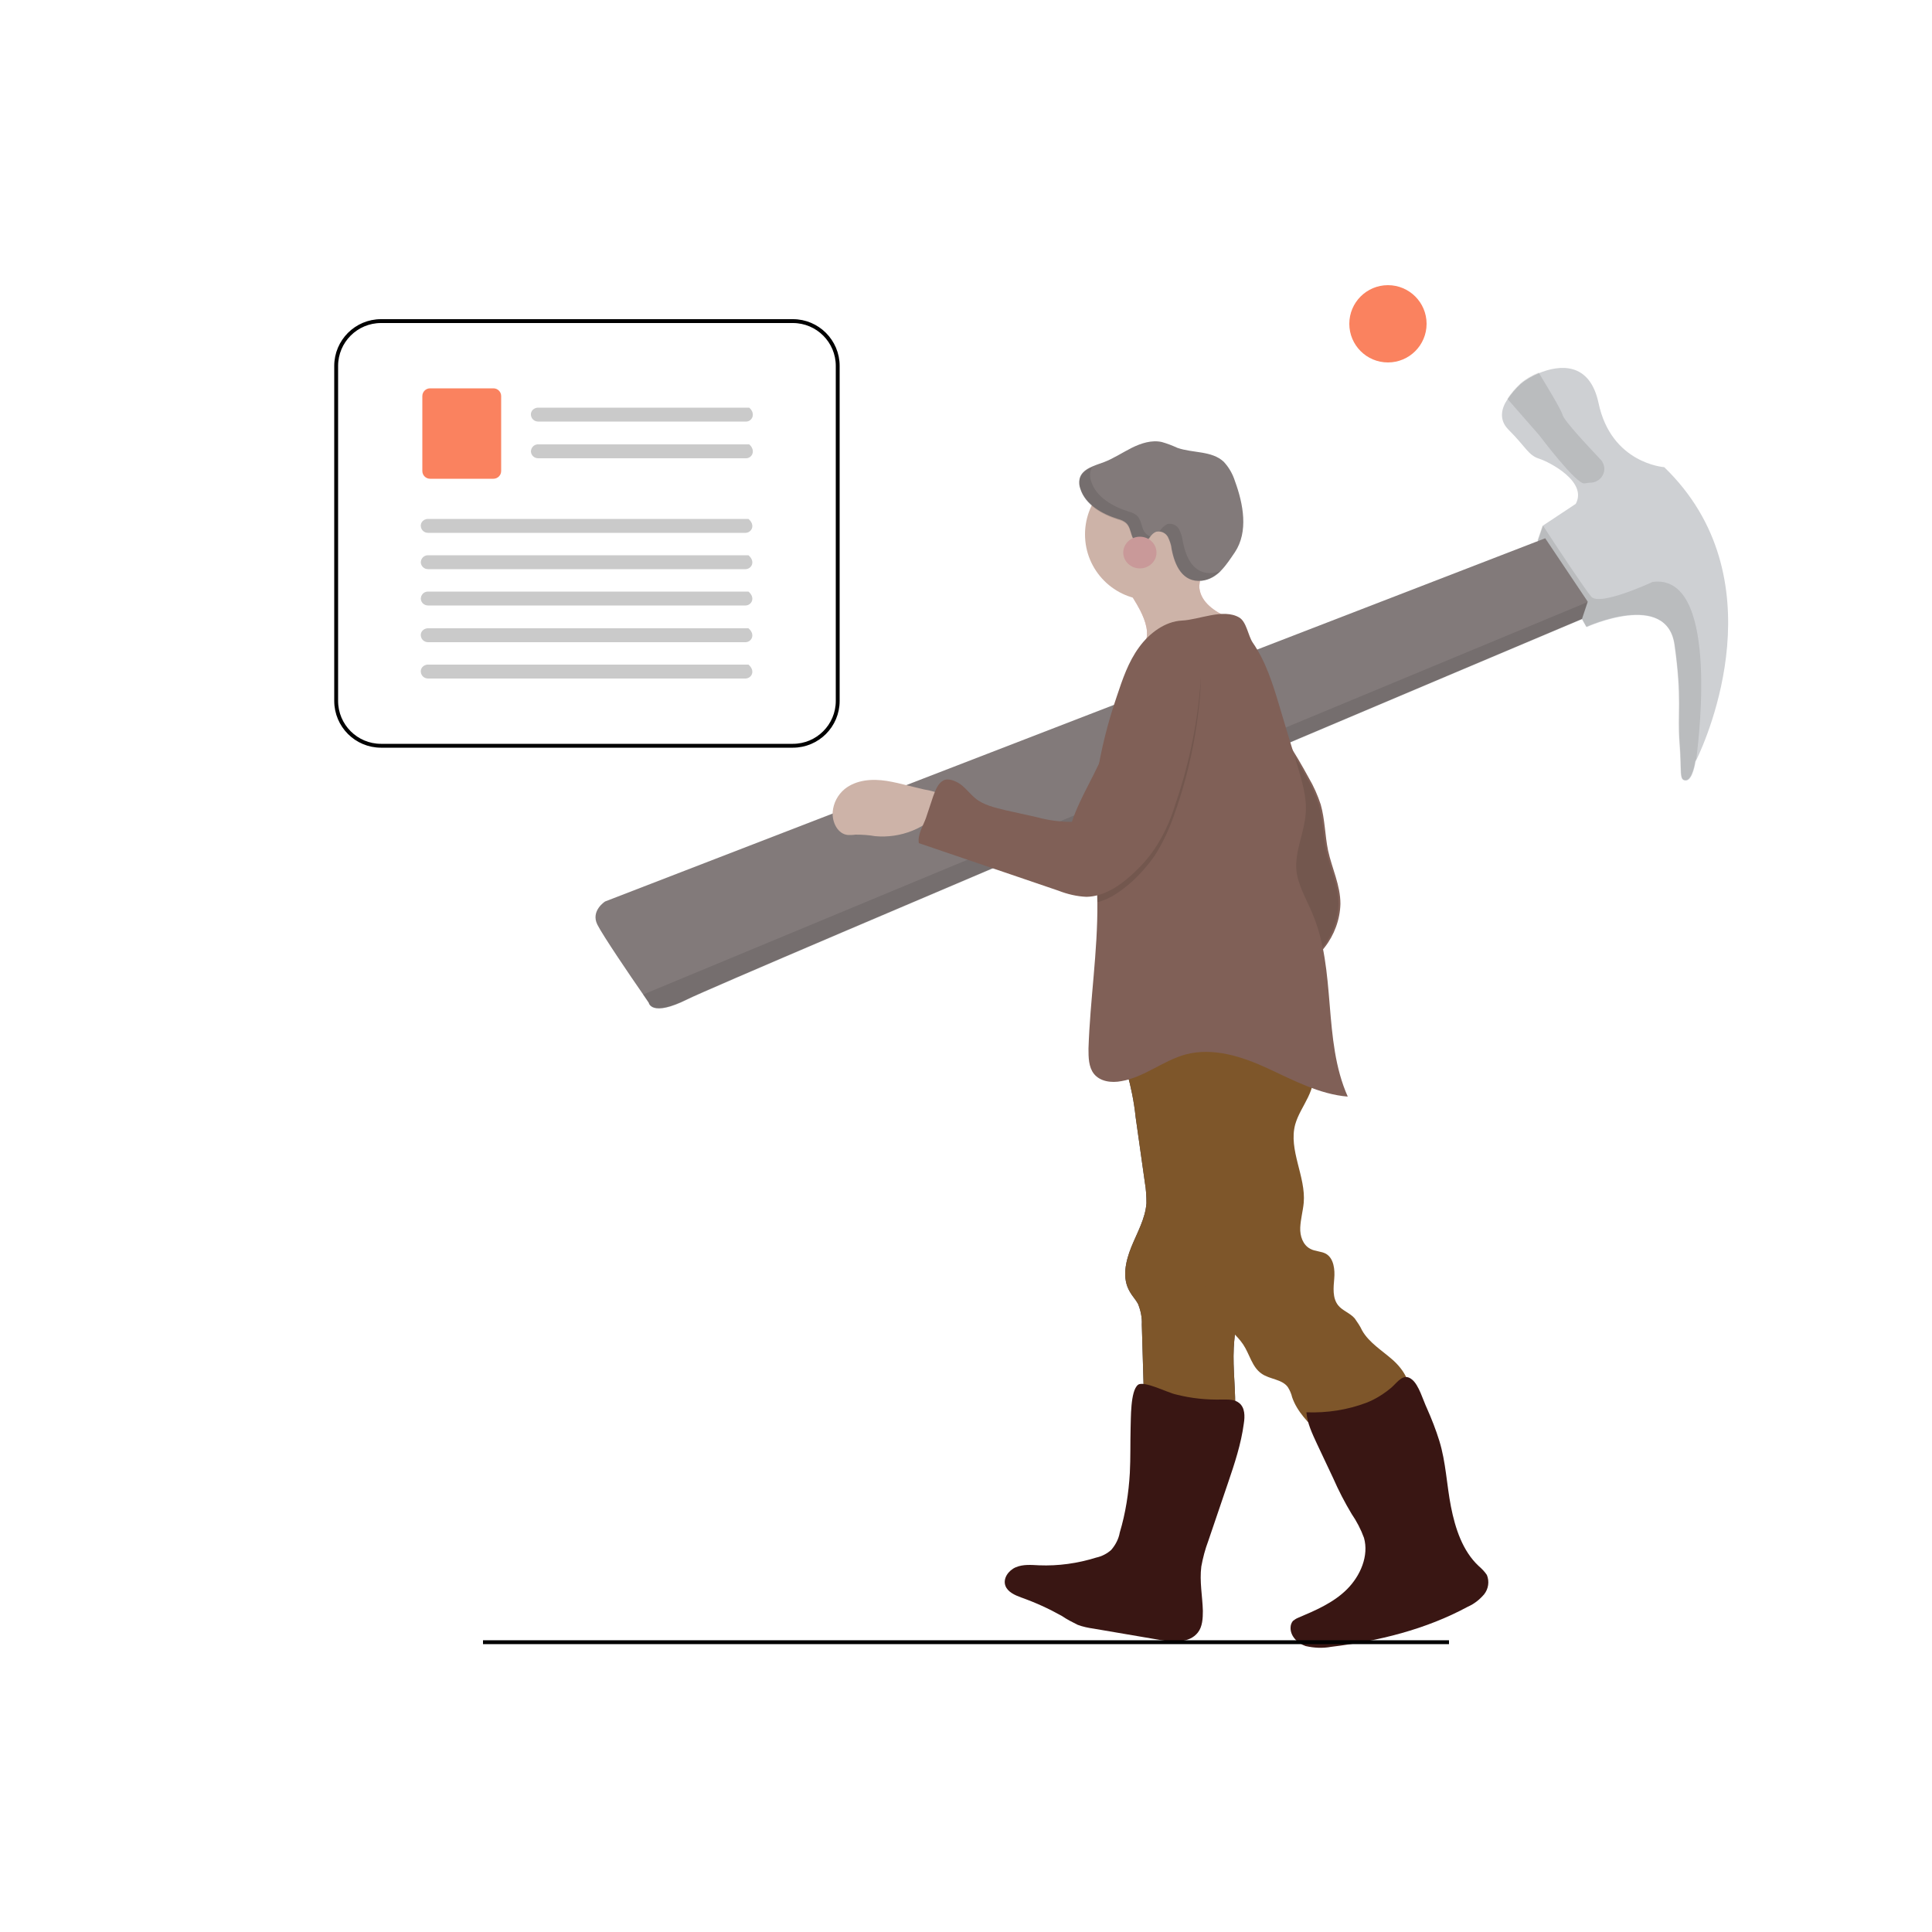 <svg xmlns="http://www.w3.org/2000/svg" xmlns:xlink="http://www.w3.org/1999/xlink" id="Layer_1" x="0px" y="0px" viewBox="0 0 500 500" style="enable-background:new 0 0 500 500;" xml:space="preserve"> <style type="text/css"> .st0{fill:none;stroke:#000000;stroke-miterlimit:10;} .st1{fill:#CACACA;} .st2{fill:#FA825F;} .st3{fill:#CED0D3;} .st4{opacity:0.1;enable-background:new ;} .st5{fill:#827A7A;} .st6{fill:#806057;} .st7{fill:#CDB3A8;} .st8{fill:#413F56;} .st9{fill:#7E562A;} .st10{fill:#391613;} .st11{fill:#EABCBC;} .st12{opacity:0.1;} .st13{fill:#C99999;} </style> <path class="st0" d="M205.2,193H98.6c-6.4,0-11.6-5.2-11.6-11.6V94.7c0-6.4,5.2-11.6,11.6-11.6h106.6c6.4,0,11.6,5.2,11.6,11.6v86.7 C216.8,187.8,211.6,193,205.2,193z"></path> <path id="b42f7784-d7aa-4130-a713-c57f7e285794" class="st1" d="M193.1,109.1h-53.8c-1,0-1.8-0.7-1.9-1.7c-0.1-1,0.7-1.8,1.7-1.9 h54.8C195.7,107.1,194.6,109.1,193.1,109.1z"></path> <path id="fef78de7-8139-4292-a735-dfc1826a946d" class="st1" d="M193.1,118.6h-53.8c-1,0-1.8-0.7-1.9-1.7c0-1,0.7-1.8,1.7-1.9h54.8 C195.7,116.6,194.6,118.6,193.1,118.6z"></path> <path id="bc3a1040-a005-4464-8914-0d26e9886da7" class="st2" d="M127.7,123.9h-16.4c-1.1,0-2-0.9-2-2v-19.4c0-1.1,0.9-2,2-2h16.4 c1.1,0,2,0.9,2,2v19.4C129.7,123,128.8,123.9,127.7,123.9C127.7,123.9,127.7,123.9,127.7,123.9z"></path> <path id="ef5725be-974e-4818-8827-9633ad97864d" class="st1" d="M192.9,137.9h-82.1c-1,0-1.8-0.7-1.9-1.7c-0.1-1,0.7-1.8,1.7-1.9 h83.1C195.6,135.9,194.5,137.9,192.9,137.9L192.9,137.9z"></path> <path id="b6ceb078-02d4-45e5-a259-b4aa725e8656" class="st1" d="M192.9,147.3h-82.1c-1,0-1.8-0.7-1.9-1.7c0-1,0.7-1.8,1.7-1.9h83.1 C195.6,145.3,194.5,147.3,192.9,147.3z"></path> <path id="b70683a0-764f-4858-8fd1-ac4cf933a79b" class="st1" d="M192.9,156.7h-82.1c-1,0-1.8-0.7-1.9-1.7c0-1,0.7-1.8,1.7-1.9h83.1 C195.6,154.7,194.5,156.7,192.9,156.7z"></path> <path id="ff94e3a1-018f-4284-9dff-97f10413b838" class="st1" d="M192.9,166.2h-82.1c-1,0-1.8-0.7-1.9-1.7c-0.1-1,0.7-1.8,1.7-1.9 h83.1C195.6,164.2,194.5,166.2,192.9,166.2z"></path> <path id="a482e522-b4bb-4a24-a9c3-635a0ec9eabe" class="st1" d="M192.9,175.6h-82.1c-1,0-1.8-0.7-1.9-1.7c-0.1-1,0.7-1.8,1.7-1.9 h83.1C195.6,173.6,194.5,175.6,192.9,175.6z"></path> <path class="st3" d="M390.4,111.2c4.6,4.6,5.1,6.6,7.9,7.5s12.6,6,9.5,11.7l-8.3,5.5l-0.2,0.2l-1.3,3.8l12.6,22.4 c0,0,20.8-9.5,22.8,4.6s0.7,17.9,1.3,25.4s-0.2,9.7,1.6,9.7s2.5-4.9,2.5-4.9l0.3-0.6c2.7-5.6,21.1-47.1-8.4-75.6 c0,0-13.7-0.9-17-16.6c-2.3-10.8-10.2-9.9-15.5-7.7c-1.7,0.7-3.3,1.6-4.7,2.8c-1.3,1.2-2.4,2.5-3.4,4 C388.6,105.6,387.8,108.6,390.4,111.2z"></path> <path class="st4" d="M399.2,136l-1.3,3.8l12.6,22.4c0,0,20.8-9.5,22.8,4.6s0.7,17.9,1.3,25.4s-0.2,9.7,1.6,9.7s2.5-4.9,2.5-4.9 l0.3-0.6c0.9-7,5.6-48-11.3-45.8c0,0-13.7,6.4-15.9,3.8c-1.7-2-9.4-13.6-12.5-18.4L399.2,136z"></path> <path class="st4" d="M390.1,103.2l8.3,9.5c0,0,9.7,12.9,11.7,12.4c0.6-0.1,1.2-0.2,1.8-0.2c2-0.2,3.4-1.9,3.3-3.8 c-0.1-0.8-0.4-1.6-1-2.2c-3.3-3.5-9.4-10-9.8-11.5s-4.3-7.8-6.2-11c-1.7,0.7-3.3,1.6-4.7,2.8C392.2,100.4,391.1,101.7,390.1,103.2z"></path> <path class="st5" d="M154.6,239.3c1.4,2.8,8.6,13.4,11.8,18l1.5,2.2c0,0,0.6,3.8,10-0.9s231.5-98.4,231.5-98.4l1.5-4.5l-11-16.4 l-243.3,94C156.6,233.3,152.8,235.7,154.6,239.3z"></path> <path class="st4" d="M166.4,257.4l1.5,2.2c0,0,0.6,3.8,10-0.9s231.5-98.4,231.5-98.4l1.5-4.5L166.4,257.4z"></path> <path class="st6" d="M332.9,191.6c2.1,3.1,4,6.4,5.8,9.7c1.3,2.2,2.3,4.5,3.1,6.9c1.1,3.9,1.1,8,1.9,11.9c1,4.6,3.2,9,3.2,13.8 c-0.1,4.1-1.6,8.1-4.1,11.3c-2.5,3.2-5.3,6.2-8.5,8.8c-7.3-18.8-11.3-38.7-12-58.9c-0.3-2.8,0-5.6,0.9-8.3c0.6-1.6,3.6-6.1,5.6-4.4 c0.7,0.6,0.9,3.6,1.3,4.5C330.9,188.5,331.8,190.1,332.9,191.6z"></path> <path class="st4" d="M332.4,191.6c2.1,3.1,4,6.4,5.8,9.7c1.3,2.2,2.3,4.5,3.1,6.9c1.1,3.9,1.1,8,1.9,11.9c1,4.6,3.2,9,3.2,13.8 c-0.1,4.1-1.6,8.1-4.1,11.3c-2.5,3.2-5.3,6.2-8.5,8.8c-7.3-18.8-11.3-38.7-12-58.9c-0.3-2.8,0-5.6,0.9-8.3c0.6-1.6,3.6-6.1,5.6-4.4 c0.7,0.6,0.9,3.6,1.3,4.5C330.4,188.5,331.4,190.1,332.4,191.6z"></path> <path class="st7" d="M229.5,202.1c-3.8-0.6-7.9-0.3-10.9,2.1c-1.8,1.5-2.9,3.6-3.1,5.9c-0.2,2.7,1.3,5.8,4,6c0.6,0,1.3,0,1.9-0.1 c1.7,0,3.4,0.1,5.1,0.4c6.6,0.6,13.2-2,17.5-7.1c2.3-2.9-0.7-4.1-3.4-4.7C236.9,203.9,233.2,202.7,229.5,202.1z"></path> <path class="st8" d="M293.9,289.1l2.4,17c0.3,1.7,0.4,3.5,0.4,5.3c-0.3,4-2.4,7.6-3.9,11.3s-2.5,8.1-0.4,11.6c0.6,1.1,1.5,2,2.1,3.1 c0.7,1.7,1.1,3.6,1,5.4l0.7,24.1c7.4,0.5,14.9,0.5,22.3-0.1c0.3,0,0.6-0.1,0.8-0.2c0.2-0.2,0.3-0.6,0.3-0.9 c0.3-5.6-0.6-11.3-0.3-16.9c0.1-2.1,0.4-4.1,0.5-6.2c0.1-8.4-4-16.6-2.8-24.9c0.4-2.1,0.9-4.2,1.5-6.2c4-14.4,3.1-29.6,2.2-44.5 c0-0.2-0.1-0.5-0.2-0.7c-0.1-0.1-0.3-0.2-0.5-0.3c-8.5-2.6-17.8-0.8-24.8,4.7c-1,0.9-3.7,1.7-4.4,2.7c-1,1.4,0.3,2.8,0.9,4.3 C292.7,281.3,293.5,285.2,293.9,289.1z"></path> <path class="st9" d="M293.9,289.1l2.4,17c0.3,1.7,0.4,3.5,0.4,5.3c-0.3,4-2.4,7.6-3.9,11.3s-2.5,8.1-0.4,11.6c0.6,1.1,1.5,2,2.1,3.1 c0.7,1.7,1.1,3.6,1,5.4l0.7,24.1c7.4,0.5,14.9,0.5,22.3-0.1c0.3,0,0.6-0.1,0.8-0.2c0.2-0.2,0.3-0.6,0.3-0.9 c0.3-5.6-0.6-11.3-0.3-16.9c0.1-2.1,0.4-4.1,0.5-6.2c0.1-8.4-4-16.6-2.8-24.9c0.4-2.1,0.9-4.2,1.5-6.2c4-14.4,3.1-29.6,2.2-44.5 c0-0.2-0.1-0.5-0.2-0.7c-0.1-0.1-0.3-0.2-0.5-0.3c-8.5-2.6-17.8-0.8-24.8,4.7c-1,0.9-3.7,1.7-4.4,2.7c-1,1.4,0.3,2.8,0.9,4.3 C292.7,281.3,293.5,285.2,293.9,289.1z"></path> <path class="st9" d="M338.5,284c-1.1,2.3-2.6,4.5-3.3,7c-1.8,6.6,2.8,13.5,2.2,20.3c-0.2,2.1-0.8,4.2-0.9,6.4s0.7,4.5,2.6,5.5 c1.3,0.7,2.9,0.6,4.1,1.3c2,1.2,2.3,4.1,2.1,6.4s-0.5,5,1,6.9c1.1,1.4,3.1,2,4.3,3.4c0.7,1,1.4,2,1.9,3.1c1.8,3.2,5.2,5.2,8,7.7 s5.1,6.2,3.9,9.7c-0.9,2.6-3.5,4.1-5.9,5.3c-4.5,2.2-9.2,3.9-14,5c-0.5,0.2-1.1,0.2-1.6,0.1c-0.5-0.2-1-0.6-1.4-1 c-2.8-2.8-5.8-5.7-7.1-9.5c-0.2-0.9-0.6-1.8-1.1-2.6c-1.5-2.1-4.7-2-6.8-3.5c-2.5-1.7-3.1-5.1-4.8-7.6s-4-4.1-5.8-6.3 c-2.9-3.7-3.7-8.7-5.8-13c-0.9-1.8-2-3.5-2.8-5.4c-0.7-2.3-1.2-4.6-1.3-7c-1.4-11.2-4.8-22.6-2.6-33.7c0.5-2.4,1.2-4.8,1.5-7.3 c0.5-4.4-0.3-8.8,0.3-13.2c0-1.1,0.6-2.1,1.5-2.8c0.5-0.2,1.1-0.4,1.6-0.3c5.7-0.3,11.4-0.2,17.1,0.4c2.9,0.3,6.1,0.9,7.9,3.2 c1.5,2,1.4,4.7,1.9,7.2c0.6,3,2.1,4.7,3.7,7S339.7,281.5,338.5,284z"></path> <path class="st10" d="M316.3,362.2c1.5,0,3.2-0.1,4.4,0.9c1.5,1.2,1.5,3.4,1.2,5.3c-0.7,5.3-2.4,10.4-4.1,15.4l-5.1,15 c-0.8,2.1-1.4,4.4-1.8,6.6c-0.5,3.9,0.3,7.7,0.4,11.5c0,1.9-0.1,4.1-1.3,5.6c-2.2,2.8-6.4,2.5-9.9,1.9l-17-2.9 c-1.4-0.2-2.9-0.5-4.2-1c-1.4-0.7-2.8-1.4-4.1-2.3c-3.4-1.9-6.9-3.5-10.6-4.8c-1.6-0.6-3.4-1.4-4-3c-0.7-1.9,0.8-4,2.7-4.8 s4-0.6,6-0.5c5,0.2,10-0.5,14.8-2c1.4-0.3,2.8-1,3.9-2c1.1-1.3,1.9-2.8,2.2-4.5c1.5-5,2.3-10.2,2.6-15.4c0.2-3.9,0.1-7.7,0.2-11.6 c0.1-2.3-0.1-9.6,1.9-11.2c1.5-1.2,7.8,2.1,9.9,2.5C308.3,361.9,312.3,362.3,316.3,362.2z"></path> <path class="st10" d="M372.5,372.9c1.7,5.5,1.9,11.4,3,17s3,11.5,7.2,15.4c0.8,0.7,1.5,1.4,2.1,2.3c0.7,1.7,0.4,3.6-0.7,5 c-1.2,1.4-2.6,2.5-4.2,3.2c-10.9,5.9-23.1,8.9-35.4,10.4c-2.2,0.4-4.4,0.3-6.6-0.2c-2.1-0.7-4-2.6-3.9-4.8c0-0.6,0.2-1.2,0.6-1.7 c0.4-0.3,0.8-0.6,1.3-0.8c4.5-1.9,9.2-3.9,12.7-7.4s5.7-8.7,4.4-13.3c-0.8-2.2-1.9-4.3-3.2-6.2c-1.8-3-3.4-6.1-4.8-9.3l-4.2-8.9 c-1.2-2.6-2.5-5.3-2.7-8.1c5.3,0.2,10.6-0.6,15.6-2.5c2.3-0.9,4.5-2.3,6.4-3.9c1.6-1.4,3.1-3.9,5.3-2.1c1.8,1.4,2.9,5.4,3.9,7.5 C370.5,367.2,371.6,370,372.5,372.9z"></path> <path class="st11" d="M310.4,152.2c0.4,3.7,4,6.1,7.4,7.6l-21.6,6.9c1.4-2.7,0.3-5.9-1.1-8.7c-1.1-2.1-2.4-4.2-3.9-6.2 c-0.2-0.3-0.5-0.7-0.3-1c0.1-0.2,0.4-0.4,0.6-0.5c4.5-2,9-4,13.9-4.8c1.4-0.2,4.1-0.8,5.1,0.7S310.2,150.6,310.4,152.2z"></path> <path class="st7" d="M310.4,152.2c0.4,3.7,4,6.1,7.4,7.6l-21.6,6.9c1.4-2.7,0.3-5.9-1.1-8.7c-1.1-2.1-2.4-4.2-3.9-6.2 c-0.2-0.3-0.5-0.7-0.3-1c0.1-0.2,0.4-0.4,0.6-0.5c4.5-2,9-4,13.9-4.8c1.4-0.2,4.1-0.8,5.1,0.7S310.2,150.6,310.4,152.2z"></path> <circle class="st7" cx="297.8" cy="138.3" r="17"></circle> <path class="st6" d="M283.1,277.9c1.6,2,4.5,2.4,7.1,1.9c5.9-1,10.8-5.3,16.6-6.9c7.1-1.9,14.6,0.5,21.3,3.6s13.4,6.7,20.7,7.3 c-6.6-14.8-2.8-32.6-9.2-47.5c-1.5-3.6-3.7-7.2-4.1-11.1c-0.4-4.9,2-9.6,2.4-14.5c0.4-4.3-1-8.7-2.2-12.8 c-1.6-5.1-3.1-10.2-4.6-15.2c-1.7-5.7-3.5-11.5-6.9-16.4c-1.2-1.8-1.6-5.4-3.5-6.5c-4.1-2.4-10.4,0.6-14.8,0.8s-8.5,3.3-11.1,6.9 c-2.8,3.8-4.3,8.3-5.8,12.8c-2.3,6.7-4,13.5-5.1,20.4c-0.1,1-0.3,2.1-0.4,3.1c-1,9.9,0.4,19.8,0.5,29.8v0.1 c0.1,12.6-1.9,25.1-2.3,37.7C281.7,273.6,281.7,276.1,283.1,277.9z"></path> <path class="st4" d="M284,233.5c3.3-0.8,6.3-3,8.9-5.3c2.2-2,4.2-4.3,5.9-6.7c2.1-3.3,3.8-6.9,5.1-10.7c3.6-10,5.8-20.5,6.7-31.1 c0.2-2.9,0.3-6-1.4-8.3c-2-2.5-5.5-3.4-8.4-2c-2.3,1.1-3.8,3.4-5.1,5.5c-2.7,4.3-5.4,8.6-7.2,13.3c-0.8,2.1-1.3,4.2-2.1,6.4 c-0.8,2.1-1.6,4.1-2.6,6.1c-0.1,1-0.3,2.1-0.4,3.1C282.6,213.7,284,223.6,284,233.5z"></path> <path class="st6" d="M309.2,169.6c1.7,2.3,1.6,5.4,1.4,8.3c-0.9,10.6-3.2,21-6.7,31.1c-1.2,3.8-2.9,7.4-5.1,10.7 c-1.7,2.5-3.7,4.7-5.9,6.7c-3.3,3-7.3,5.6-11.7,5.7c-2.5-0.1-5-0.7-7.3-1.6l-36.1-12.3c-0.4-2.1,1.1-4.5,1.8-6.4l1.9-5.7 c0.6-1.6,1.2-3.3,2.6-4.1s3.7,0.3,4.9,1.3s2.1,2.2,3.3,3.2c2.2,1.9,5.2,2.5,8,3.2l8.1,1.8c2.9,0.8,6,1.2,9,1.2 c2.3-6.9,6.6-13,9-19.9c0.8-2.1,1.3-4.3,2.1-6.4c1.7-4.7,4.5-9,7.2-13.3c1.4-2.1,2.8-4.4,5.1-5.5C303.7,166.2,307.2,167,309.2,169.6 z"></path> <path class="st5" d="M303.2,142.1c-0.1-1.1-0.5-2.2-1-3.2c-0.6-1-1.7-1.5-2.9-1.3c-1.7,0.5-2.3,3.1-4,3.2c-1.2,0.1-2-1.1-2.4-2.3 s-0.6-2.4-1.5-3.2c-0.6-0.5-1.3-0.8-2.1-1c-4.1-1.3-8.4-3.7-9.7-7.8c-0.3-0.8-0.4-1.7-0.2-2.6c0.6-2.6,3.9-3.4,6.3-4.3 s4.8-2.5,7.2-3.7s5.2-2.1,7.8-1.5c1.4,0.4,2.7,0.9,4,1.5c4,1.4,8.9,0.7,12,3.6c1.3,1.4,2.3,3.1,2.9,5c2.2,6,3.5,13.1,0,18.4 c-2.2,3.2-4.4,6.9-8.6,7.4C306,150.8,304,146.3,303.2,142.1z"></path> <g class="st12"> <path d="M295.7,136.6c-0.4-1.1-0.6-2.4-1.5-3.2c-0.6-0.5-1.3-0.8-2.1-1c-4.1-1.3-8.4-3.7-9.7-7.8c-0.3-0.8-0.4-1.7-0.2-2.6 c0.1-0.4,0.3-0.8,0.5-1.1c-1.6,0.7-2.9,1.6-3.3,3.2c-0.2,0.9-0.1,1.8,0.2,2.6c1.4,4.1,5.6,6.5,9.7,7.8c0.8,0.2,1.5,0.5,2.1,1 c0.9,0.8,1.1,2.1,1.5,3.2s1.2,2.4,2.4,2.3s1.8-1.1,2.5-2.1C296.8,138.5,296,137.7,295.7,136.6z"></path> <path d="M313.8,148.3c-5,0.4-6.9-4.1-7.7-8.2c-0.1-1.1-0.5-2.2-1-3.2c-0.6-1-1.7-1.5-2.9-1.3c-0.9,0.4-1.6,1.1-2.1,1.9 c0.9,0.1,1.7,0.6,2.2,1.4c0.5,1,0.9,2.1,1,3.2c0.8,4.1,2.7,8.7,7.7,8.2c2-0.2,3.8-1.2,5.1-2.6C315.3,148,314.5,148.2,313.8,148.3z"></path> </g> <line class="st0" x1="125" y1="425" x2="375" y2="425"></line> <circle class="st2" cx="359.2" cy="83.8" r="10"></circle> <ellipse class="st13" cx="295" cy="143" rx="4.3" ry="4.1"></ellipse> </svg>